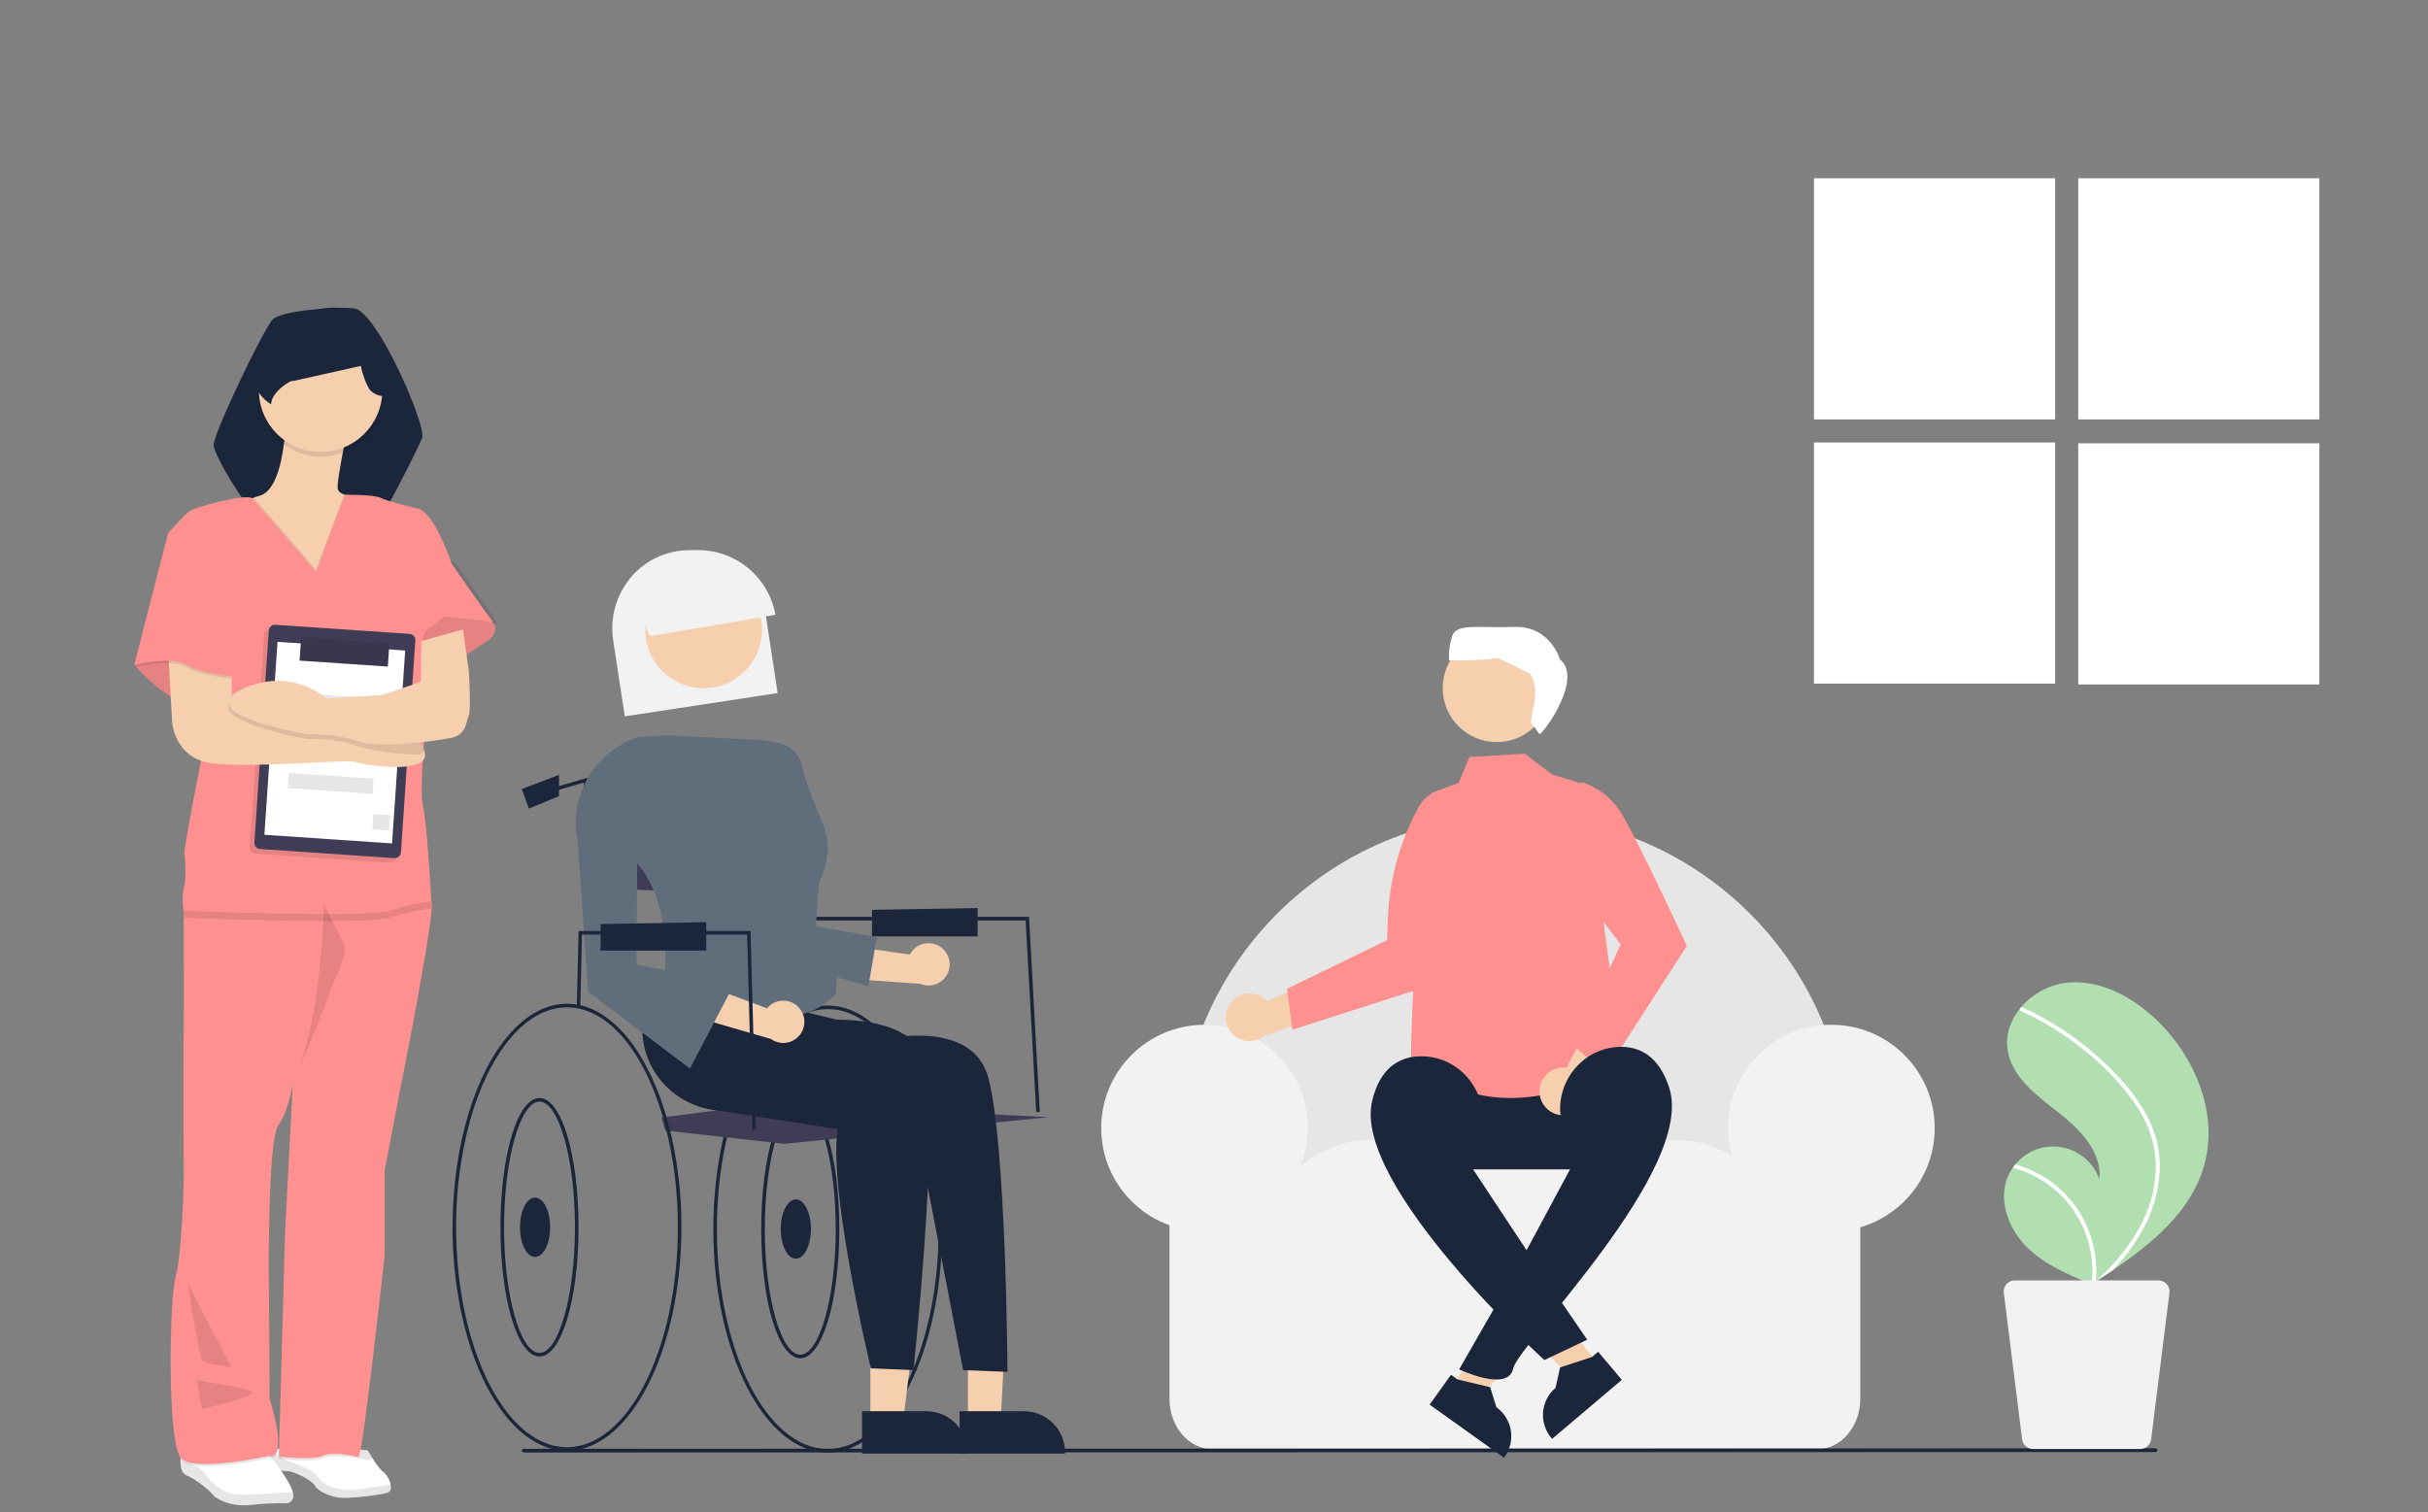<?xml version="1.0" encoding="UTF-8" standalone="no"?>
<!DOCTYPE svg PUBLIC "-//W3C//DTD SVG 1.1//EN" "http://www.w3.org/Graphics/SVG/1.1/DTD/svg11.dtd">
<!-- Created with Vectornator (http://vectornator.io/) -->
<svg height="100%" stroke-miterlimit="10" style="fill-rule:nonzero;clip-rule:evenodd;stroke-linecap:round;stroke-linejoin:round;" version="1.1" viewBox="0 0 1157.74 721.26" width="100%" xml:space="preserve" xmlns="http://www.w3.org/2000/svg" xmlns:vectornator="http://vectornator.io" xmlns:xlink="http://www.w3.org/1999/xlink">
<rect x="0" y="0" width="1157.74" height="721.26" fill="#808080" stroke="none"/>
<defs/>
<clipPath id="ArtboardFrame">
<rect height="721.26" width="1157.74" x="0" y="0"/>
</clipPath>
<g clip-path="url(#ArtboardFrame)" id="Untitled" vectornator:layerName="Untitled">
<path d="M562.241 580.955L881.19 580.955L881.19 548.392C881.19 460.458 809.65 388.917 721.716 388.917C633.781 388.917 562.241 460.458 562.241 548.392L562.241 580.955Z" fill="#e6e6e6" fill-rule="nonzero" opacity="1" stroke="none"/>
<path d="M603.578 592.227L849.037 592.227C848.552 565.362 826.652 543.83 799.783 543.8L652.833 543.8C625.964 543.83 604.063 565.362 603.578 592.227Z" fill="#f2f2f2" fill-rule="nonzero" opacity="1" stroke="none"/>
<path d="M525.086 537.955C525.086 510.749 547.141 488.693 574.348 488.693C601.554 488.693 623.61 510.749 623.61 537.955C623.61 565.162 601.554 587.217 574.348 587.217C547.141 587.217 525.086 565.162 525.086 537.955Z" fill="#f2f2f2" fill-rule="nonzero" opacity="1" stroke="none"/>
<path d="M823.996 537.955C823.996 510.749 846.052 488.693 873.258 488.693C900.465 488.693 922.52 510.749 922.52 537.955C922.52 565.162 900.465 587.217 873.258 587.217C846.052 587.217 823.996 565.162 823.996 537.955Z" fill="#f2f2f2" fill-rule="nonzero" opacity="1" stroke="none"/>
<path d="M836.103 563.004L836.103 584.36L608.581 584.36L608.581 563.004L557.649 563.004L557.649 667.095C557.649 680.376 566.909 691.142 578.332 691.142L866.352 691.142C877.775 691.142 887.035 680.376 887.035 667.095L887.035 563.004L836.103 563.004Z" fill="#f2f2f2" fill-rule="nonzero" opacity="1" stroke="none"/>
<path d="M692.109 661.196L703.103 669.049L738.628 630.381L722.401 618.791L692.109 661.196Z" fill="#f6cfaf" fill-rule="nonzero" opacity="1" stroke="none"/>
<path d="M691.869 655.603L694.964 657.814L710.555 661.531L713.52 671.07L713.521 671.07C721.141 676.514 722.905 687.104 717.462 694.724L717.141 695.173L681.692 669.85L691.869 655.603Z" fill="#1b263b" fill-rule="nonzero" opacity="1" stroke="none"/>
<path d="M766.609 557.67L685.883 557.67C670.208 557.663 657.504 544.953 657.504 529.277C657.504 513.601 670.208 500.891 685.883 500.884L766.609 500.884C782.291 500.884 795.003 513.596 795.003 529.277C795.003 544.958 782.291 557.67 766.609 557.67Z" fill="#1b263b" fill-rule="nonzero" opacity="1" stroke="none"/>
<path d="M727.003 359.406L740.024 369.321L755.728 374.146L773.851 508.095C734.366 528.996 700.326 529.556 672.984 505.099C672.263 501.982 674.477 459.614 674.477 459.614L678.314 421.475L675.282 415.378L682.681 378.074L695.518 373.385L700.646 361.03L727.003 359.406Z" fill="#ff9090" fill-rule="nonzero" opacity="1" stroke="none"/>
<g opacity="1">
<path d="M734.085 520.819C733.967 517.48 735.333 514.261 737.817 512.027C740.301 509.793 743.646 508.774 746.954 509.244L765.304 473.576L775.528 491.741L756.535 522.827C755.351 528.454 750.145 532.307 744.418 531.794C738.69 531.282 734.251 526.567 734.085 520.819Z" fill="#f6cfaf" fill-rule="nonzero" opacity="1" stroke="none"/>
<path d="M764.989 512.093L804.349 451.091L804.219 450.81C804.07 450.488 795.157 431.239 786.521 413.607C785.191 410.892 783.868 408.215 782.584 405.652C782.03 404.545 781.484 403.462 780.947 402.402C777.319 395.251 774.15 389.341 772.258 386.533C768.074 380.185 761.845 375.459 754.604 373.14L754.422 373.094L754.248 373.166C746.953 376.244 742.771 383.974 744.186 391.765C747.6 410.007 755.208 427.207 766.408 442.006L772.789 450.416L750.614 498.625L764.989 512.093Z" fill="#ff9090" fill-rule="nonzero" opacity="1" stroke="none"/>
</g>
<g opacity="1">
<path d="M586.819 478.203C588.844 475.547 591.943 473.924 595.28 473.772C598.617 473.62 601.85 474.954 604.109 477.415L640.918 461.476L637.302 482.005L602.902 493.993C598.418 497.593 591.95 497.27 587.847 493.242C583.743 489.213 583.302 482.752 586.819 478.203L586.819 478.203Z" fill="#f6cfaf" fill-rule="nonzero" opacity="1" stroke="none"/>
<path d="M616.246 491.056L685.366 468.854L685.444 468.554C685.533 468.211 690.85 447.676 695.355 428.567C696.049 425.624 696.723 422.715 697.356 419.919C697.63 418.712 697.895 417.528 698.151 416.368C699.882 408.539 701.18 401.959 701.498 398.588C702.289 391.027 700.47 383.422 696.342 377.037L696.231 376.885L696.051 376.831C688.458 374.584 680.323 377.908 676.476 384.829C667.546 401.099 662.52 419.222 661.794 437.767L661.393 448.317L613.674 471.527L616.246 491.056Z" fill="#ff9090" fill-rule="nonzero" opacity="1" stroke="none"/>
</g>
<path d="M687.918 328.131C687.918 313.907 699.449 302.376 713.674 302.376C727.898 302.376 739.43 313.907 739.43 328.131C739.43 342.356 727.898 353.887 713.674 353.887C699.449 353.887 687.918 342.356 687.918 328.131Z" fill="#f6cfaf" fill-rule="nonzero" opacity="1" stroke="none"/>
<path d="M692.466 303.242C694.584 297.079 705.058 299.566 722.151 298.971C739.245 298.377 743.88 314.524 743.88 314.524C755.291 323.781 735.17 350.909 734.029 350.016L729.943 344.435C730.793 336.723 734.293 329.271 729.7 321.233L714.111 313.803C706.338 315.219 691.037 314.895 691.037 314.895C691.037 314.895 690.348 309.404 692.466 303.242Z" fill="#ffffff" fill-rule="nonzero" opacity="1" stroke="none"/>
<path d="M762.256 650.24L751.944 658.97L713.362 623.354L728.579 610.468L762.256 650.24Z" fill="#f6cfaf" fill-rule="nonzero" opacity="1" stroke="none"/>
<path d="M773.349 658.007L740.102 686.159L739.746 685.739C733.695 678.592 734.582 667.893 741.728 661.841L741.729 661.84L743.9 652.09L759.133 647.103L762.035 644.646L773.349 658.007Z" fill="#1b263b" fill-rule="nonzero" opacity="1" stroke="none"/>
<path d="M698.532 551.756L707.055 533.274C706.959 516.416 692.847 502.725 676.022 503.781C666.652 504.37 657.878 509.61 654.253 525.187C644.931 565.24 736.395 648.592 736.395 648.592L756.811 638.887L735.581 607.817L698.532 551.756Z" fill="#1b263b" fill-rule="nonzero" opacity="1" stroke="none"/>
<path d="M754.523 546.666L743.989 531.177C742.698 514.368 755.636 499.562 772.492 499.232C781.878 499.048 791.053 503.549 795.947 518.775C808.53 557.926 723.9 641.037 721.54 652.601C719.179 664.165 695.766 653.035 695.766 653.035L721.689 607.812L754.523 546.666Z" fill="#1b263b" fill-rule="nonzero" opacity="1" stroke="none"/>
<path d="M1027.54 692.439L624.424 692.558L250.005 692.668C249.324 692.666 248.773 692.27 248.773 691.782C248.773 691.294 249.324 690.898 250.005 690.896L1027.54 690.668C1028.22 690.669 1028.77 691.065 1028.77 691.554C1028.77 692.042 1028.22 692.438 1027.54 692.439Z" fill="#1b263b" fill-rule="nonzero" opacity="1" stroke="none"/>
<g opacity="1">
<path d="M209.216 265.896L216.566 267.556C216.566 267.556 235.336 294.556 236.806 296.066C238.276 297.576 229.806 303.066 226.316 303.066C222.826 303.066 205.716 305.066 200.746 309.686C195.776 314.306 197.846 291.056 197.846 290.526C197.846 289.996 204.016 275.326 204.016 275.326L209.216 265.896Z" fill="#000000" fill-rule="nonzero" opacity="0.1" stroke="none"/>
<path d="M214.358 267.389C214.358 267.389 233.128 294.439 234.598 295.909C236.068 297.379 227.598 302.909 224.108 302.909C220.618 302.909 203.508 304.909 198.538 309.529C193.568 314.149 195.638 290.899 195.638 290.369C195.638 289.839 201.848 275.119 201.848 275.119L214.358 267.389Z" fill="#ff9090" fill-rule="nonzero" opacity="1" stroke="none"/>
<path d="M185.02 711.753C182.13 712.863 166.46 714.753 162.08 714.223C157.7 713.693 151.9 711.473 150.25 708.573C148.6 705.673 139.35 701.293 136.87 701.573C135.853 701.603 134.839 701.461 133.87 701.153C132.159 700.635 130.488 699.993 128.87 699.233C128.644 697.972 128.681 696.678 128.98 695.433C129.038 695.182 129.111 694.935 129.2 694.693C129.784 693.052 130.991 691.708 132.56 690.953L132.92 690.783C133.613 690.483 134.338 690.262 135.08 690.123C142.94 688.613 175.37 691.643 175.37 691.643C175.37 691.643 176.28 693.273 177.53 695.293C179.09 697.793 181.21 700.843 182.81 701.993C184.582 703.508 185.785 705.582 186.22 707.873C186.6 709.643 186.32 711.263 185.02 711.753Z" fill="#ffffff" fill-rule="nonzero" opacity="1" stroke="none"/>
<path d="M185.02 711.753C182.13 712.863 166.47 714.753 162.09 714.223C157.71 713.693 151.91 711.463 150.25 708.573C148.59 705.683 139.36 701.293 136.88 701.573C134.4 701.853 128.88 699.233 128.88 699.233C128.88 699.233 128.02 695.233 130.52 692.503L135.52 696.053C135.52 696.053 148.9 700.203 151.38 704.053C153.86 707.903 158.38 710.053 164.91 710.443C169.79 710.763 181 708.863 186.25 707.913C186.6 709.643 186.33 711.263 185.02 711.753Z" fill="#000000" fill-rule="nonzero" opacity="0.1" stroke="none"/>
<path d="M137.15 716.853C131.251 716.738 125.352 717.015 119.49 717.683C110.1 718.783 102.93 714.683 101.68 712.993C100.43 711.303 93.96 705.593 88.99 703.593C86.56 702.653 85.99 699.593 86.1 696.733C86.1 696.583 86.1 696.413 86.1 696.263C86.192 694.451 86.46 692.653 86.9 690.893L125.81 690.063L129.18 694.633L129.7 695.333L131.75 698.123C131.75 698.123 132.68 699.343 133.9 701.123C135.96 704.123 138.84 708.553 139.61 711.483L139.61 711.483C140.84 716.173 137.15 716.853 137.15 716.853Z" fill="#ffffff" fill-rule="nonzero" opacity="1" stroke="none"/>
<path d="M137.15 716.853C131.251 716.738 125.352 717.015 119.49 717.683C110.11 718.783 102.93 714.683 101.69 712.993C100.45 711.303 93.96 705.543 88.99 703.613C86.56 702.673 85.99 699.613 86.1 696.753C88.88 697.403 94.72 699.063 97.01 701.953C100.01 705.813 105.38 712.303 113.01 712.713C119.17 713.043 134.17 711.943 139.67 711.503C140.85 716.173 137.15 716.853 137.15 716.853Z" fill="#000000" fill-rule="nonzero" opacity="0.1" stroke="none"/>
<path d="M132.52 690.913C132.07 694.253 130.68 695.153 129.68 695.353C129.436 695.401 129.184 695.401 128.94 695.353C128.809 695.343 128.678 695.323 128.55 695.293C128.55 695.293 93.61 703.013 86.55 696.763C86.371 696.602 86.204 696.428 86.05 696.243C86.142 694.431 86.41 692.633 86.85 690.873L125.76 690.043L129.13 694.613C129.714 692.972 130.921 691.628 132.49 690.873L132.52 690.913Z" fill="#000000" fill-rule="nonzero" opacity="0.1" stroke="none"/>
<path d="M177.52 695.253C176.74 696.113 176.09 696.603 175.68 696.433C173.84 695.693 158.76 693.123 153.97 695.333C149.18 697.543 132.97 695.693 132.97 695.693C132.97 695.693 132.97 693.773 132.88 690.693C133.573 690.393 134.298 690.172 135.04 690.033C142.9 688.523 175.33 691.553 175.33 691.553C175.33 691.553 176.28 693.233 177.52 695.253Z" fill="#000000" fill-rule="nonzero" opacity="0.1" stroke="none"/>
<path d="M190.78 519.833L183.42 558.093L183.42 598.593C183.42 598.593 172.764 695.71 170.924 694.98C169.084 694.25 158.77 692.063 153.98 694.263C149.19 696.463 132.98 694.633 132.98 694.633L135.92 587.943L139.6 516.943C139.6 516.943 137.77 529.463 132.66 536.813C127.55 544.163 128.2 610.033 128.2 610.033L128.56 667.033C137.77 697.213 128.56 694.263 128.56 694.263C128.56 694.263 93.62 701.993 86.56 695.733C79.5 689.473 80.79 618.433 83.73 608.873C86.67 599.313 87.6 563.983 87.6 563.983C87.6 563.983 87.41 493.333 87.6 488.563C87.74 484.563 87.6 448.753 87.6 437.563C87.6 435.483 87.6 434.253 87.6 434.253L91.82 423.773L141.82 417.513L165.74 417.513C165.74 417.513 201.74 425.973 205.46 429.623C205.539 429.684 205.607 429.758 205.66 429.843C208.07 433.373 190.78 519.833 190.78 519.833Z" fill="#ff9090" fill-rule="nonzero" opacity="1" stroke="none"/>
<path d="M94.01 657.883C95.48 659.273 122.34 661.883 120.13 664.423C117.92 666.963 96.22 671.903 96.22 671.903L94.01 657.883Z" fill="#000000" fill-rule="nonzero" opacity="0.1" stroke="none"/>
<path d="M89.6 612.183C89.6 613.283 95.12 647.503 96.6 648.973C98.08 650.443 110.21 651.913 110.21 651.913L89.6 612.183Z" fill="#000000" fill-rule="nonzero" opacity="0.1" stroke="none"/>
<path d="M130.191 152.207C126.461 155.207 101.799 206.581 101.889 212.211C101.989 219.021 133.08 270.723 154.4 271.553C158.497 271.845 162.613 271.741 166.69 271.243C170.223 270.539 197.128 218.833 201.27 208.933C203.63 203.443 180.009 148.74 168.929 147.04C164.264 146.489 136.331 147.227 130.191 152.207Z" fill="#1b263b" fill-rule="nonzero" opacity="1" stroke="none"/>
<path d="M177.9 247.743C177.16 249.403 174.04 263.743 173.3 265.213C172.56 266.683 168.52 290.213 168.15 291.533C167.78 292.853 141.52 286.013 141.52 286.013L125.71 272.763L109.46 256.593C109.46 256.593 108.98 242.003 120.95 237.323C121.764 237.003 122.599 236.743 123.45 236.543C137.97 233.053 136.51 188.903 136.51 188.903L166.31 201.773C166.31 201.773 160.79 227.533 160.98 232.503C161.03 234.173 162.34 235.213 164.05 235.843C166.694 236.595 169.446 236.893 172.19 236.723C172.19 236.723 178.64 246.093 177.9 247.743Z" fill="#f6cfaf" fill-rule="nonzero" opacity="1" stroke="none"/>
<path d="M231.25 296.123L235.48 297.233C235.48 297.233 238.61 301.993 231.25 306.423C226.577 309.262 222.091 312.398 217.82 315.813L196.07 322.433L191.88 309.283L212.12 293.923L231.25 296.123Z" fill="#ff9090" fill-rule="nonzero" opacity="1" stroke="none"/>
<path d="M231.25 296.123L235.48 297.233C235.48 297.233 238.61 301.993 231.25 306.423C226.577 309.262 222.091 312.398 217.82 315.813L196.07 322.433L191.88 309.283L212.12 293.923L231.25 296.123Z" fill="#000000" fill-rule="nonzero" opacity="0.1" stroke="none"/>
<path d="M72.52 308.823L64.06 317.103C64.06 317.103 79.32 334.763 91.06 335.863C102.8 336.963 110.37 322.433 110.37 322.433L100.21 306.433L72.52 308.823Z" fill="#ff9090" fill-rule="nonzero" opacity="1" stroke="none"/>
<path d="M72.52 308.823L64.06 317.103C64.06 317.103 79.32 334.763 91.06 335.863C102.8 336.963 110.37 322.433 110.37 322.433L100.21 306.433L72.52 308.823Z" fill="#000000" fill-rule="nonzero" opacity="0.1" stroke="none"/>
<path d="M123.45 188.323C123.45 172.069 136.626 158.893 152.88 158.893C169.134 158.893 182.31 172.069 182.31 188.323C182.31 204.577 169.134 217.753 152.88 217.753C136.626 217.753 123.45 204.577 123.45 188.323Z" fill="#000000" fill-rule="nonzero" opacity="0.1" stroke="none"/>
<path d="M123.45 186.113C123.45 169.859 136.626 156.683 152.88 156.683C169.134 156.683 182.31 169.859 182.31 186.113C182.31 202.367 169.134 215.543 152.88 215.543C136.626 215.543 123.45 202.367 123.45 186.113Z" fill="#f6cfaf" fill-rule="nonzero" opacity="1" stroke="none"/>
<path d="M205.68 433.183C198.979 433.95 192.378 435.428 185.99 437.593C174.99 441.253 88.79 437.653 87.59 437.593C87.59 435.513 87.59 434.283 87.59 434.283L91.81 423.803L141.81 417.543L165.73 417.543C165.73 417.543 201.73 426.003 205.45 429.653C205.6 431.853 205.68 433.183 205.68 433.183Z" fill="#000000" fill-rule="nonzero" opacity="0.1" stroke="none"/>
<path d="M177.9 247.743C177.16 249.403 174.04 263.743 173.3 265.213C172.56 266.683 168.52 290.213 168.15 291.533C167.78 292.853 141.52 286.013 141.52 286.013L125.71 272.763L109.46 256.593C109.46 256.593 108.98 242.003 120.95 237.323L150.67 271.493L164.05 235.843C166.694 236.595 169.446 236.893 172.19 236.723C172.19 236.723 178.64 246.093 177.9 247.743Z" fill="#000000" fill-rule="nonzero" opacity="0.1" stroke="none"/>
<path d="M150.67 272.593L120.25 237.593C116.633 235.284 92.91 242.043 90.7 243.513C88.49 244.983 80.21 254.083 80.21 254.083L104.87 318.593C104.87 318.593 87.658 401.404 87.94 407.073C87.94 407.073 89.23 417.563 87.76 423.073C86.901 426.757 86.836 430.582 87.57 434.293C87.57 434.293 174.96 437.973 185.99 434.293C192.376 432.122 198.978 430.644 205.68 429.883C205.68 429.883 203.68 393.083 201.68 384.253C199.68 375.423 203.34 341.763 203.34 341.763L200.95 305.703L215.29 268.703C215.29 268.703 207.52 244.983 199.42 242.593C199.42 242.593 184.71 239.093 181.58 237.443C178.45 235.793 164.42 235.933 164.42 235.933L150.67 272.593Z" fill="#ff9090" fill-rule="nonzero" opacity="1" stroke="none"/>
<path d="M129.1 300.133L193.112 304.485C194.732 304.595 195.956 305.998 195.846 307.618L188.974 408.685C188.864 410.305 187.461 411.529 185.841 411.418L121.829 407.066C120.209 406.956 118.985 405.553 119.095 403.933L125.967 302.866C126.078 301.246 127.48 300.022 129.1 300.133Z" fill="#000000" fill-rule="nonzero" opacity="0.1" stroke="none"/>
<path d="M131.304 297.938L195.316 302.29C196.936 302.4 198.16 303.803 198.05 305.423L191.178 406.49C191.068 408.11 189.665 409.334 188.045 409.223L124.033 404.871C122.413 404.761 121.189 403.358 121.299 401.738L128.172 300.671C128.282 299.051 129.684 297.827 131.304 297.938Z" fill="#3f3d56" fill-rule="nonzero" opacity="1" stroke="none"/>
<path d="M132.325 306.073L193.204 310.213L193.204 310.213L186.948 402.22L186.948 402.22L126.068 398.08L126.068 398.08L132.325 306.073L132.325 306.073Z" fill="#ffffff" fill-rule="nonzero" opacity="1" stroke="none"/>
<path d="M138.015 330.216L187.745 333.697L187.745 333.697L186.775 347.557L186.775 347.557L137.045 344.076L137.045 344.076L138.015 330.216L138.015 330.216Z" fill="#000000" fill-rule="nonzero" opacity="0.1" stroke="none"/>
<path d="M178.054 388.239L185.946 388.776L185.946 388.776L185.455 395.999L185.455 395.999L177.563 395.463L177.563 395.463L178.054 388.239L178.054 388.239Z" fill="#000000" fill-rule="nonzero" opacity="0.1" stroke="none"/>
<path d="M137.765 368.596L178.161 371.343L178.161 371.343L177.67 378.566L177.67 378.566L137.274 375.819L137.274 375.819L137.765 368.596L137.765 368.596Z" fill="#000000" fill-rule="nonzero" opacity="0.1" stroke="none"/>
<path d="M143.606 303.912L185.669 306.772L185.669 306.772L184.914 317.877L184.914 317.877L142.851 315.017L142.851 315.017L143.606 303.912L143.606 303.912Z" fill="#3f3d56" fill-rule="nonzero" opacity="1" stroke="none"/>
<path d="M143.606 303.912L185.669 306.772L185.669 306.772L184.914 317.877L184.914 317.877L142.851 315.017L142.851 315.017L143.606 303.912L143.606 303.912Z" fill="#000000" fill-rule="nonzero" opacity="0.1" stroke="none"/>
<path d="M154.35 431.153C154.35 431.153 153.98 485.613 139.63 516.883C139.63 516.883 156.93 475.673 156.93 474.023C156.93 472.373 166.49 455.073 163.93 449.923C161.37 444.773 154.35 431.153 154.35 431.153Z" fill="#000000" fill-rule="nonzero" opacity="0.1" stroke="none"/>
<path d="M172.215 174.461C171.524 173.867 174.52 184.383 176.84 186.433C179.16 188.483 182.64 189.693 185.37 188.233C189.08 186.233 189.12 180.963 188.16 176.873C186.1 168.141 181.873 160.07 175.87 153.403C174.007 151.132 171.66 149.308 169 148.063C167.074 147.351 165.051 146.939 163 146.843C157.32 146.403 151.42 146.893 146.33 149.443C143.467 151.013 140.785 152.891 138.33 155.043L124.33 166.463C122.981 167.431 121.827 168.646 120.93 170.043C120.328 171.209 119.967 172.484 119.87 173.793C119.142 181.418 122.79 188.8 129.29 192.853C129.158 186.809 139.581 180.625 139.61 181.743" fill="#1b263b" fill-rule="nonzero" opacity="1" stroke="none"/>
<path d="M169.07 363.283C166.5 361.983 117 366.613 100.08 363.833C83.16 361.053 82.08 344.513 82.08 344.513L80.23 311.403L110.4 322.403C110.4 322.403 110.78 330.493 110.4 331.953C110.16 332.953 109.954 335.773 110.4 335.853C112.06 336.273 134.68 339.933 134.68 339.933C134.68 339.933 187.11 336.343 200.18 354.003C201.216 355.299 201.999 356.778 202.49 358.363C205.73 370.433 171.4 364.433 169.07 363.283Z" fill="#f6cfaf" fill-rule="nonzero" opacity="1" stroke="none"/>
<path d="M202.52 358.433C200.52 359.323 199.28 359.963 199.28 359.963C199.28 359.963 180.52 359.413 169.98 355.593C159.44 351.773 146.63 352.453 146.63 352.453C146.63 352.453 102.71 344.893 109.52 335.023C109.558 335.474 109.894 335.843 110.34 335.923C112 336.343 134.62 340.003 134.62 340.003C134.62 340.003 187.05 336.413 200.12 354.073C201.188 355.362 202.002 356.841 202.52 358.433Z" fill="#000000" fill-rule="nonzero" opacity="0.1" stroke="none"/>
<path d="M220.76 300.173C220.76 300.173 223.34 318.383 223.52 319.863C223.7 321.343 224.63 339.173 223.52 341.203C222.41 343.233 222.6 350.393 215.24 351.873C207.88 353.353 180.47 357.203 169.99 353.343C159.51 349.483 146.63 350.213 146.63 350.213C146.63 350.213 90.88 340.643 114.8 328.963C138.72 317.283 155.64 333.103 155.64 333.103L182.31 331.453C182.31 331.453 198.938 325.862 200.71 325.013L200.9 305.693L220.76 300.173Z" fill="#f6cfaf" fill-rule="nonzero" opacity="1" stroke="none"/>
<path d="M85.52 255.473L80.18 255.193L64 318.193C64 318.193 81.47 313.773 89 318.193C96.53 322.613 110.34 323.523 110.34 323.523L105.19 273.303L85.52 255.473Z" fill="#000000" fill-rule="nonzero" opacity="0.1" stroke="none"/>
<path d="M85.52 254.363L80.18 254.083L64 317.083C64 317.083 81.47 312.663 89 317.083C96.53 321.503 110.34 322.413 110.34 322.413L105.19 272.193L85.52 254.363Z" fill="#ff9090" fill-rule="nonzero" opacity="1" stroke="none"/>
</g>
<path d="M1050.94 555.999C1044.69 577.678 1026.44 592.854 1007.41 605.746C1004.75 607.546 1002.09 609.305 999.433 611.022C999.415 611.03 999.396 611.047 999.378 611.055C999.25 611.137 999.122 611.22 999.003 611.302C998.454 611.656 997.905 612.01 997.361 612.36L997.66 612.494C997.66 612.494 997.953 612.65 997.632 612.519C997.536 612.479 997.436 612.443 997.341 612.403C986.283 607.944 975.03 603.155 966.556 594.801C957.765 586.125 952.628 572.518 957.388 561.121C958.014 559.628 958.804 558.21 959.744 556.892C960.131 556.34 960.546 555.811 960.979 555.292C966.325 548.767 974.778 545.638 983.084 547.107C991.39 548.577 998.256 554.417 1001.04 562.38C1002.44 549.36 991.701 538.454 981.369 530.407C971.033 522.364 959.288 513.605 957.29 500.657C956.174 493.454 958.679 486.472 963.243 480.868C963.384 480.698 963.525 480.528 963.67 480.362C969.225 473.835 977.038 469.643 985.549 468.625C1001.4 466.978 1016.79 475.367 1028.31 486.387C1046.84 504.117 1058.04 531.35 1050.94 555.999Z" fill="#b2dfb1" fill-rule="nonzero" opacity="1" stroke="none"/>
<path d="M1021.15 527.643C1024.19 532.375 1026.52 537.526 1028.08 542.933C1029.39 547.765 1029.98 552.767 1029.82 557.772C1029.39 568.072 1026.5 578.119 1021.39 587.069C1017.53 593.858 1012.84 600.134 1007.41 605.746C1004.75 607.546 1002.09 609.305 999.433 611.022C999.415 611.03 999.396 611.047 999.378 611.055C999.25 611.137 999.122 611.22 999.003 611.302C998.454 611.656 997.905 612.01 997.361 612.36C997.361 612.36 997.953 612.65 997.632 612.519C997.536 612.479 997.436 612.443 997.341 612.403C999.352 595.916 993.243 579.478 980.953 568.305C974.881 562.883 967.614 558.973 959.744 556.893C960.131 556.34 960.546 555.811 960.979 555.292C964.019 556.145 966.977 557.264 969.819 558.637C979.98 563.517 988.299 571.537 993.546 581.513C998.255 590.571 1000.28 600.784 999.388 610.954C999.842 610.542 1000.3 610.121 1000.74 609.705C1009.14 601.871 1016.6 592.879 1021.65 582.502C1026.04 573.714 1028.19 563.983 1027.93 554.167C1027.51 543.463 1023.25 533.549 1017.07 524.918C1010.31 515.71 1002.31 507.47 993.311 500.428C984.241 493.164 974.317 487.036 963.758 482.183C963.263 481.952 963.037 481.374 963.243 480.868C963.313 480.65 963.467 480.468 963.671 480.362C963.883 480.271 964.125 480.281 964.329 480.39C965.633 480.99 966.927 481.599 968.211 482.233C978.908 487.52 988.905 494.115 997.975 501.867C1006.74 509.336 1014.98 517.87 1021.15 527.643Z" fill="#ffffff" fill-rule="nonzero" opacity="1" stroke="none"/>
<path d="M960.722 610.593L1029.2 610.593C1030.72 610.593 1032.17 611.245 1033.18 612.384C1034.18 613.523 1034.65 615.04 1034.46 616.547L1025.73 686.353C1025.4 689.003 1023.15 690.99 1020.48 690.994L969.447 690.994C966.777 690.99 964.525 689.003 964.191 686.353L955.465 616.547C955.276 615.04 955.744 613.523 956.75 612.384C957.756 611.245 959.202 610.593 960.722 610.593Z" fill="#f2f2f2" fill-rule="nonzero" opacity="1" stroke="none"/>
<path d="M448.817 451.855C446.462 450.052 443.431 449.385 440.537 450.033C437.644 450.68 435.186 452.576 433.825 455.21L398.585 450.139L406.467 466.878L438.723 469.127C443.402 471.165 448.866 469.381 451.442 464.974C454.017 460.567 452.889 454.931 448.817 451.855Z" fill="#f6cfaf" fill-rule="nonzero" opacity="1" stroke="none"/>
<path d="M394.703 479.523C414.488 479.523 431.836 500.188 441.403 531.045C442.08 533.21 442.714 535.435 443.306 537.694C447.335 553.512 449.336 569.779 449.261 586.102C449.261 644.873 424.79 692.681 394.703 692.681C364.615 692.681 340.145 644.873 340.145 586.102C340.145 527.332 364.616 479.523 394.703 479.523ZM394.703 690.99C423.851 690.99 447.569 643.934 447.569 586.102C447.648 569.71 445.621 553.375 441.538 537.499C440.98 535.376 440.382 533.295 439.745 531.257C430.432 501.254 413.726 481.215 394.703 481.215C365.554 481.215 341.836 528.271 341.836 586.103C341.836 643.934 365.554 690.99 394.703 690.99Z" fill="#1b263b" fill-rule="nonzero" opacity="1" stroke="none"/>
<path d="M381.592 647.724C392.027 647.724 400.201 620.656 400.201 586.102C400.201 551.547 392.027 524.479 381.592 524.479C371.157 524.479 362.983 551.547 362.983 586.102C362.983 620.656 371.157 647.724 381.592 647.724ZM381.592 526.173C390.762 526.173 398.509 553.617 398.509 586.103C398.509 618.589 390.762 646.034 381.592 646.034C372.422 646.034 364.675 618.589 364.675 586.103C364.675 553.617 372.422 526.172 381.592 526.172L381.592 526.173Z" fill="#1b263b" fill-rule="nonzero" opacity="1" stroke="none"/>
<path d="M415.016 678.073L430.603 678.072L438.019 617.95L415.014 617.951L415.016 678.073Z" fill="#f6cfaf" fill-rule="nonzero" opacity="1" stroke="none"/>
<path d="M411.041 693.182L461.301 693.18L461.301 692.545C461.3 681.741 452.542 672.983 441.738 672.983L441.737 672.983L411.04 672.984L411.041 693.182Z" fill="#1b263b" fill-rule="nonzero" opacity="1" stroke="none"/>
<path d="M461.539 678.073L477.126 678.072L479.548 632.222L461.537 632.223L461.539 678.073Z" fill="#f6cfaf" fill-rule="nonzero" opacity="1" stroke="none"/>
<path d="M457.564 693.182L507.823 693.18L507.823 692.545C507.822 681.741 499.064 672.983 488.261 672.983L488.26 672.983L457.563 672.984L457.564 693.182Z" fill="#1b263b" fill-rule="nonzero" opacity="1" stroke="none"/>
<path d="M386.667 586.102C386.667 578.285 383.448 571.949 379.477 571.949C375.507 571.949 372.288 578.285 372.288 586.102C372.288 593.918 375.507 600.255 379.477 600.255C383.448 600.255 386.667 593.918 386.667 586.102Z" fill="#1b263b" fill-rule="nonzero" opacity="1" stroke="none"/>
<path d="M382.832 377.973L279.242 377.55L279.242 423.204L382.832 427.879L382.832 377.973Z" fill="#3f3d56" fill-rule="nonzero" opacity="1" stroke="none"/>
<path d="M494.094 530.324L495.785 530.231L490.666 437.232L385.821 437.232L385.821 438.924L489.062 438.924L494.094 530.324Z" fill="#1b263b" fill-rule="nonzero" opacity="1" stroke="none"/>
<path d="M315.403 532.902C316.038 534.941 316.635 537.021 317.196 539.145L318.964 539.339L373.979 545.455L500.013 532.767L368.904 526L317.061 532.691L315.403 532.902Z" fill="#3f3d56" fill-rule="nonzero" opacity="1" stroke="none"/>
<path d="M408.904 488.692L411.989 497.631C411.989 497.631 462.668 482.14 471.26 513.99C479.852 545.84 480.394 654.215 480.394 654.215L459.247 653.369L438.208 544.607L337.072 528.692L340.298 471.953L408.904 488.692Z" fill="#1b263b" fill-rule="nonzero" opacity="1" stroke="none"/>
<path d="M367.635 489.205C367.635 489.205 436.996 474.825 442.071 509.506C447.147 544.186 435.563 653.369 435.563 653.369L415.263 652.523C415.263 652.523 392.165 556.874 400.624 533.19L343.393 529.65C323.637 528.428 307.498 512.822 306.362 493.061C305.927 485.496 307.82 478.631 314.346 474.825C334.647 462.983 371.865 462.983 371.865 462.983L367.635 489.205Z" fill="#1b263b" fill-rule="nonzero" opacity="1" stroke="none"/>
<path d="M278.396 435.491L280.088 435.491L280.088 370.926L252.784 378.852L253.257 380.475L278.397 373.176L278.396 435.491Z" fill="#1b263b" fill-rule="nonzero" opacity="1" stroke="none"/>
<path d="M223.425 530.975C232.941 499.686 250.417 478.675 270.362 478.675C290.147 478.675 307.496 499.339 317.063 530.197C317.739 532.362 318.374 534.587 318.966 536.845C322.994 552.664 324.995 568.931 324.921 585.254C324.921 644.025 300.45 691.833 270.362 691.833C268.247 691.833 266.137 691.598 264.073 691.132C243.777 686.564 226.843 660.164 219.594 624.299C217.041 611.442 215.772 598.362 215.804 585.254C215.808 565.444 218.587 546.877 223.425 530.975ZM258.038 687.265C261.88 689.133 266.091 690.116 270.362 690.141C299.511 690.141 323.229 643.086 323.229 585.254C323.304 568.862 321.277 552.528 317.198 536.651C316.64 534.528 316.042 532.447 315.405 530.408C306.092 500.405 289.386 480.367 270.362 480.367C250.527 480.367 233.204 502.165 224.161 534.325C219.641 550.92 217.399 568.054 217.496 585.254C217.499 634.669 234.811 676.218 258.038 687.265Z" fill="#1b263b" fill-rule="nonzero" opacity="1" stroke="none"/>
<path d="M257.25 646.878C267.685 646.878 275.859 619.81 275.859 585.256C275.859 550.701 267.685 523.634 257.25 523.634C246.814 523.634 238.641 550.701 238.641 585.256C238.641 619.81 246.814 646.878 257.25 646.878ZM257.25 525.327C266.42 525.327 274.167 552.771 274.167 585.257C274.167 617.744 266.42 645.188 257.25 645.188C248.08 645.188 240.333 617.744 240.333 585.257C240.333 552.771 248.08 525.326 257.25 525.326L257.25 525.327Z" fill="#1b263b" fill-rule="nonzero" opacity="1" stroke="none"/>
<path d="M262.325 585.256C262.325 577.439 259.106 571.103 255.135 571.103C251.164 571.103 247.945 577.439 247.945 585.256C247.945 593.072 251.164 599.409 255.135 599.409C259.106 599.409 262.325 593.072 262.325 585.256Z" fill="#1b263b" fill-rule="nonzero" opacity="1" stroke="none"/>
<path d="M266.554 369.514L248.791 376.281L252.175 385.585L266.554 379.664L266.554 369.514Z" fill="#1b263b" fill-rule="nonzero" opacity="1" stroke="none"/>
<path d="M466.178 433L466.178 446.534L415.781 446.534L415.781 433.895L466.178 433Z" fill="#1b263b" fill-rule="nonzero" opacity="1" stroke="none"/>
<path d="M341.914 368.193C341.931 371.926 342.311 375.648 343.048 379.307L348.114 451.35L399.044 466.025L414.066 470.356L414.752 466.364L417.315 451.502L418.11 446.9L400.203 443.678L371.173 438.45L364.33 354.735C364.33 354.735 343.83 354.945 343.259 357.171C342.347 360.773 341.895 364.477 341.914 368.193Z" fill="#606e7c" fill-rule="nonzero" opacity="1" stroke="none"/>
<path d="M296.144 282.337C297.001 280.673 297.982 279.075 299.08 277.558C304.795 269.578 313.497 264.251 323.204 262.79C325.646 262.417 328.12 262.287 330.588 262.4C347.505 263.212 361.987 275.672 365.133 293.291C365.167 293.511 365.201 293.714 365.235 293.926L365.285 294.256L370.809 330.509L366.926 331.102L351.76 333.411L320.066 338.241L297.912 341.616L292.389 305.362C291.163 297.483 292.478 289.418 296.144 282.337Z" fill="#f2f2f2" fill-rule="nonzero" opacity="1" stroke="none"/>
<path d="M363.317 300.392C363.317 285.027 350.861 272.57 335.495 272.57C320.129 272.57 307.673 285.027 307.673 300.392C307.673 315.758 320.129 328.215 335.495 328.215C350.861 328.215 363.317 315.758 363.317 300.392Z" fill="#f6cfaf" fill-rule="nonzero" opacity="1" stroke="none"/>
<path d="M301.989 352.4L303.081 410.867C303.334 411.146 303.588 411.425 303.825 411.713C315.396 425.069 317.646 444.118 317.181 462.498C317.139 464.528 317.054 466.55 316.944 468.555C325.428 472.293 334.318 476.201 343.149 479.263C344.883 479.864 346.609 480.439 348.326 480.963C362.57 485.345 376.392 487.037 387.769 481.809C391.918 479.89 395.623 477.127 398.646 473.698L399.044 466.026L388.753 446.245L390.445 421.715C400.903 395.283 389.887 396.226 381.492 361.984C379.361 357.925 375.48 355.074 370.97 354.253L364.329 353.043L318.534 350.657L304.18 351.462L301.989 352.4Z" fill="#606e7c" fill-rule="nonzero" opacity="1" stroke="none"/>
<path d="M299.756 282.364L310.037 303.348L369.77 293.159C366.942 277.414 354.426 265.205 338.616 262.767C322.807 260.33 307.195 268.203 299.755 282.364L299.756 282.364Z" fill="#f2f2f2" fill-rule="nonzero" opacity="1" stroke="none"/>
<path d="M381.112 480.712C379.191 478.453 376.368 477.162 373.404 477.185C370.439 477.207 367.636 478.542 365.75 480.83L332.372 468.441L336.547 486.465L367.603 495.467C371.747 498.446 377.465 497.854 380.911 494.09C384.358 490.325 384.444 484.578 381.112 480.712Z" fill="#f6cfaf" fill-rule="nonzero" opacity="1" stroke="none"/>
<path d="M328.984 509.572L350.475 468.491L303.534 460.049L304.154 353.195L304.154 351.503C283.424 358.628 271.163 379.397 275.412 400.902L280.482 472.945L328.984 509.572Z" fill="#606e7c" fill-rule="nonzero" opacity="1" stroke="none"/>
<path d="M336.761 439.767L336.761 453.301L286.364 453.301L286.364 440.662L336.761 439.767Z" fill="#1b263b" fill-rule="nonzero" opacity="1" stroke="none"/>
<path d="M276.704 480.397L277.523 445.688L356.238 445.688L358.754 538.757L360.445 538.71L357.885 443.996L275.887 443.996L275.86 444.813L275.014 480.34L276.704 480.397Z" fill="#1b263b" fill-rule="nonzero" opacity="1" stroke="none"/>
<path d="M864.948 85L979.948 85L979.948 200L864.948 200L864.948 85Z" fill="#ffffff" fill-rule="nonzero" opacity="1" stroke="none"/>
<path d="M990.948 85L1105.95 85L1105.95 200L990.948 200L990.948 85Z" fill="#ffffff" fill-rule="nonzero" opacity="1" stroke="none"/>
<path d="M864.948 211L979.948 211L979.948 326L864.948 326L864.948 211Z" fill="#ffffff" fill-rule="nonzero" opacity="1" stroke="none"/>
<path d="M990.948 211.404L1105.95 211.404L1105.95 326.404L990.948 326.404L990.948 211.404Z" fill="#ffffff" fill-rule="nonzero" opacity="1" stroke="none"/>
<path d="M1194.21 666.228" fill="#fce7ea" fill-rule="nonzero" opacity="1" stroke="none"/>
</g>
</svg>

